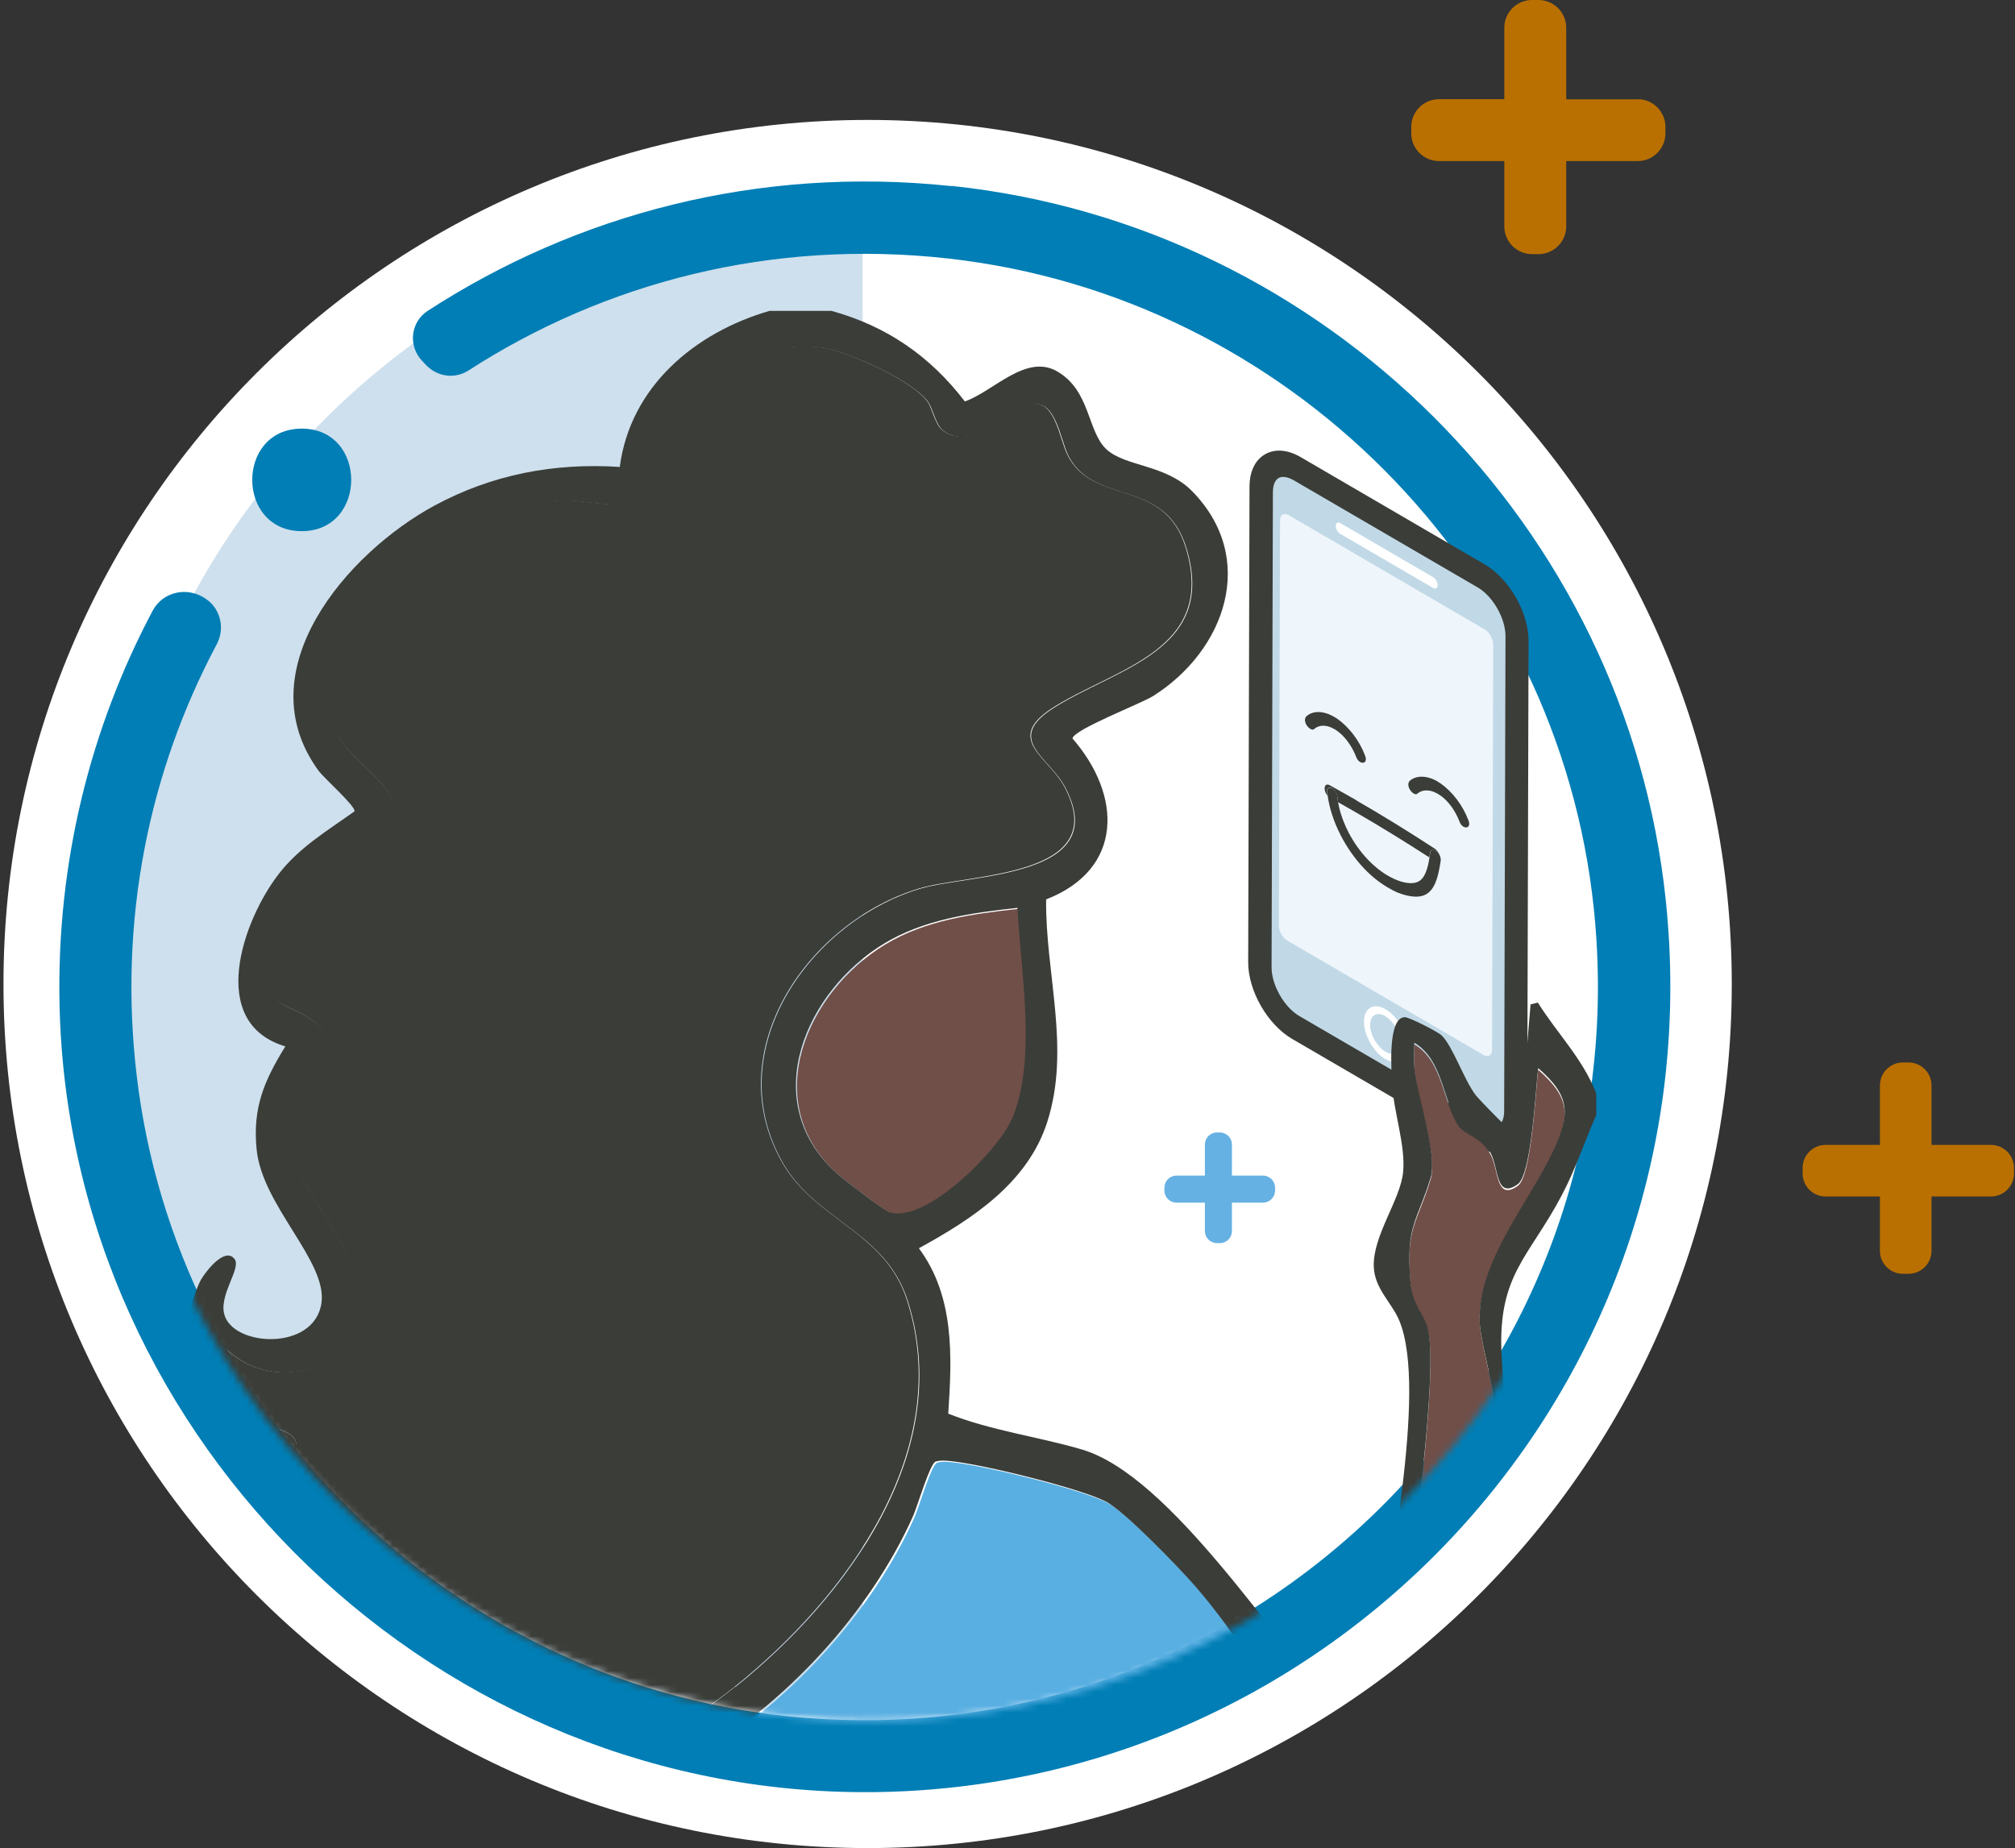 <svg width="290" height="266" viewBox="0 0 290 266" fill="none" xmlns="http://www.w3.org/2000/svg">
<rect x="0" y="0" width="290" height="266" fill="#333333" stroke="none"/>
<path d="M124.869 266C193.556 266 249.238 210.318 249.238 141.631C249.238 72.944 193.556 17.262 124.869 17.262C56.182 17.262 0.5 72.944 0.5 141.631C0.5 210.318 56.182 266 124.869 266Z" fill="white"/>
<path d="M123.962 28.388C123.962 28.388 124.081 28.388 124.153 28.388V247.043C124.153 247.043 124.033 247.043 123.962 247.043C63.58 247.043 14.634 198.097 14.634 137.715C14.634 77.334 63.58 28.388 123.962 28.388Z" fill="#CEE0ED"/>
<path d="M136.974 26.789C109.087 23.828 82.919 30.871 61.55 44.743C59.067 46.367 58.709 49.805 60.763 51.954C60.906 52.097 61.049 52.264 61.192 52.407C62.792 54.198 65.371 54.628 67.4 53.339C87.002 40.684 110.997 34.333 136.592 37.222C185.275 42.714 224.24 81.966 229.373 130.672C236.44 197.763 180.189 254.038 113.122 246.995C64.606 241.909 25.402 203.254 19.672 154.811C16.998 132.272 21.511 110.927 31.204 92.71C32.374 90.513 31.777 87.72 29.748 86.287C29.724 86.287 29.7 86.239 29.652 86.215C27.05 84.377 23.469 85.093 21.964 87.911C13.011 104.791 8.116 124.154 8.57 144.663C9.979 207.982 63.437 259.172 126.779 257.93C193.727 256.617 246.97 198.241 239.735 129.526C234.077 75.71 190.814 32.471 137.022 26.765L136.974 26.789Z" fill="#007EB5"/>
<path d="M43.429 76.45C52.907 76.45 52.931 61.695 43.429 61.695C33.926 61.695 33.926 76.45 43.429 76.45Z" fill="#007EB5"/>
<mask id="mask0_8773_3043" style="mask-type:luminance" maskUnits="userSpaceOnUse" x="16" y="30" width="218" height="218">
<path d="M125.227 247.759C185.224 247.759 233.862 199.121 233.862 139.124C233.862 79.127 185.224 30.489 125.227 30.489C65.23 30.489 16.592 79.127 16.592 139.124C16.592 199.121 65.23 247.759 125.227 247.759Z" fill="white"/>
</mask>
<g mask="url(#mask0_8773_3043)">
<path d="M215.358 153.808L183.15 136.044L183.723 72.415L215.716 91.134L215.358 153.808Z" fill="#EEF5FB"/>
<path d="M32.446 194.038C31.467 198.217 34.141 202.968 37.818 204.902C39.25 205.666 42.474 205.809 42.664 207.934C42.832 209.582 40.516 211.778 39.776 213.426C36.839 219.944 35.669 225.889 38.2 232.789C49.66 264.185 83.588 260.58 105.768 242.745C121.813 229.828 137.475 208.746 130.527 187.114C127.352 177.206 117.348 175.678 112.573 167.321C103.381 151.229 116.369 132.63 132.366 127.855C139.529 125.706 160.277 126.327 153.138 113.147C150.893 108.969 144.495 106.39 151.466 101.902C160.491 96.124 175.151 93.665 170.663 78.862C167.559 68.619 157.364 72.893 153.639 65.491C152.493 63.247 151.777 57.087 148.243 58.281C145.044 59.355 139.6 65.133 135.541 61.838C134.61 61.074 134.156 58.782 133.512 57.851C131.435 54.771 121.55 50.33 117.825 49.948C107.726 48.922 96.6 55.774 94.547 65.969C94.284 67.21 94.69 68.667 94.403 70.004C93.448 74.397 84.423 71.914 81.224 71.986C67.543 72.296 42.879 88.675 48.013 104.552C49.994 110.64 61.717 114.246 54.149 120.955C47.702 126.685 41.041 128.261 39.608 138.909C38.701 145.666 40.85 143.995 44.67 146.669C50.329 150.632 43.858 154.62 42.497 158.559C38.176 170.998 54.578 178.209 50.734 190.385C48.156 198.575 38.08 199.625 32.374 194.038H32.446Z" fill="#3B3D38"/>
<path d="M120.38 168.826C121.335 169.709 127.423 174.365 128.211 174.627C133.392 176.275 143.874 165.746 145.784 161.209C149.413 152.614 147.025 139.936 146.572 130.815C139.958 131.532 133.13 132.463 127.352 135.972C116.13 142.801 109.206 158.511 120.356 168.826H120.38Z" fill="#704F48"/>
<path d="M199.385 146.287C200.603 147.003 201.582 148.722 201.582 150.107C201.582 151.492 200.579 152.089 199.385 151.372C198.191 150.656 197.189 148.937 197.189 147.528C197.189 146.12 198.191 145.547 199.385 146.263V146.287Z" fill="#C1D9E6"/>
<path d="M212.827 83.661C215.31 85.117 217.34 88.651 217.34 91.54L217.149 159.92C217.149 162.809 215.095 163.979 212.612 162.522L186.134 147.099C183.651 145.642 181.622 142.109 181.622 139.22L181.813 70.84C181.813 67.951 183.866 66.781 186.349 68.237L212.827 83.661ZM214.737 151.134L214.904 92.781C214.904 91.969 214.355 90.991 213.663 90.585L185.489 74.158C184.797 73.752 184.224 74.087 184.224 74.874L184.057 133.227C184.057 134.039 184.606 135.018 185.298 135.4L213.472 151.826C214.164 152.232 214.737 151.898 214.737 151.11M199.385 152.423C201.08 153.426 202.489 152.614 202.489 150.632C202.489 148.651 201.104 146.239 199.409 145.26C197.714 144.281 196.305 145.069 196.305 147.051C196.305 149.033 197.69 151.444 199.385 152.447M192.915 75.304C192.557 75.089 192.246 75.257 192.246 75.686C192.246 76.116 192.533 76.641 192.915 76.856L206.237 84.616C206.596 84.831 206.906 84.663 206.906 84.234C206.906 83.804 206.62 83.279 206.237 83.064L192.915 75.304Z" fill="#C1D9E6"/>
<path d="M213.185 82.109C216.409 83.995 219.035 88.555 219.011 92.304L218.82 160.684C218.82 164.432 216.17 165.937 212.947 164.074L186.468 148.651C183.245 146.764 180.619 142.204 180.643 138.456L180.834 70.075C180.834 66.327 183.484 64.823 186.707 66.685L213.185 82.109ZM217.483 159.944L217.674 91.564C217.674 88.675 215.669 85.141 213.162 83.685L186.683 68.261C184.2 66.804 182.147 67.974 182.147 70.863L181.956 139.243C181.956 142.132 183.961 145.666 186.468 147.122L212.947 162.546C215.43 164.003 217.483 162.833 217.483 159.944Z" fill="#3B3D38"/>
<path d="M215.573 165.913C214.594 165.913 213.52 165.602 212.445 164.958L185.967 149.534C182.409 147.457 179.616 142.586 179.64 138.456L179.831 70.075C179.831 67.879 180.619 66.231 182.051 65.396C183.484 64.56 185.322 64.703 187.208 65.802L213.663 81.225C217.22 83.303 220.014 88.173 219.99 92.304L219.799 160.684C219.799 162.881 219.011 164.528 217.578 165.364C216.958 165.722 216.265 165.889 215.549 165.889L215.573 165.913ZM184.678 68.643C184.415 68.643 184.2 68.691 184.009 68.81C183.484 69.12 183.197 69.861 183.197 70.863L183.006 139.244C183.006 141.774 184.821 144.974 186.994 146.239L213.472 161.663C214.331 162.164 215.143 162.284 215.668 161.973C216.194 161.663 216.48 160.923 216.48 159.92L216.671 91.54C216.671 89.009 214.857 85.809 212.66 84.544L186.182 69.12C185.633 68.81 185.107 68.643 184.654 68.643H184.678Z" fill="#3B3D38"/>
<path d="M199.934 256.688C199.6 256.139 190.885 250.6 189.309 249.239C182.529 243.366 178.088 235.176 172.286 228.539C169.97 225.889 162.067 217.675 159.369 216.291C155.525 214.333 141.797 210.99 137.379 210.513C136.615 210.417 135.589 210.298 134.873 210.537C134.037 210.823 132.27 216.887 131.649 218.32C119.473 245.729 83.038 272.47 52.597 257.572C44.646 253.68 37.077 244.273 33.663 234.627C33.52 234.818 33.401 235.009 33.257 235.2C30.965 242.124 29.413 248.929 30.201 257.07C30.512 260.365 30.989 263.684 31.538 267.027C39.441 277.675 48.705 287.369 58.971 295.463C66.015 298.447 73.273 300.906 80.746 302.458C89.604 304.297 98.629 305.156 107.535 306.78C116.44 308.403 124.797 311.555 133.607 313.56C133.918 313.632 134.252 313.704 134.586 313.775C139.242 312.51 143.898 311.173 148.553 309.788C148.362 299.45 149.174 285.745 150.893 276.386C151.251 274.404 154.522 260.532 155.071 259.864C155.549 259.291 156.814 259.1 157.029 260.031C157.292 261.129 156.098 265.331 156.146 266.907C156.217 268.483 160.443 272.494 161.733 274.142C163.261 276.123 167.988 283.405 169.325 284.384C172.19 286.485 181.597 283.477 184.654 281.83C191.625 278.057 198.406 267.48 199.767 259.744C199.91 258.861 200.34 257.429 199.886 256.688H199.934Z" fill="#59AFE2"/>
<path d="M203.038 262.968C201.295 270.966 195.875 278.75 189.405 283.668C192.867 285.912 196.162 288.586 199.719 290.64C204.662 293.505 207.431 296.274 211.92 290.998C229.23 270.656 220.205 248.475 217.244 224.934C216.265 217.198 215.955 209.271 215.024 201.488C214.618 198.097 212.971 192.845 212.947 189.884C212.899 181.623 220.157 173.195 223.547 165.865C226.007 160.612 226.031 158.034 221.375 153.975C221.017 156.935 220.42 169.303 218.438 170.688C215.286 172.932 215.692 168.396 214.57 166.271C213.138 163.525 210.917 163.501 209.891 162.045C207.742 158.965 207.694 152.709 203.54 150.322C203.54 151.611 203.468 152.9 203.587 154.19C204.017 158.081 206.906 166.414 205.903 169.733C203.993 176.06 202.274 176.609 202.99 184.655C203.301 188.284 205.02 189.406 205.521 191.555C207.002 198.073 203.253 223.835 202.489 232.311C202.155 236.012 199.696 250.099 201.176 252.486C201.892 253.656 204.399 252.964 204.614 256.426C204.662 257.19 204.065 258.407 204.304 258.789C204.805 259.649 209.031 260.556 208.816 263.206C208.554 266.645 203.444 262.562 203.014 262.944L203.038 262.968Z" fill="#704F48"/>
<path d="M229.731 160.541V157.389C227.821 152.423 224.096 148.722 221.327 144.305L220.276 144.568L218.701 163.692C218.342 163.955 212.875 158.249 212.421 157.676C210.702 155.455 209.055 150.489 207.455 149.009C206.906 148.483 202.775 146.382 202.179 146.406C199.648 146.454 200.268 154.166 200.364 156.1C200.579 160.087 202.298 164.814 201.94 168.682C201.558 172.693 197.571 177.827 197.714 182.291C197.809 185.515 200.388 187.568 201.415 190.147C205.545 200.318 199.337 227.99 198.263 239.951C197.857 244.607 200.054 254.325 193.273 247.019C183.77 236.8 168.538 212.399 155.692 208.626C149.485 206.788 142.656 205.929 136.472 203.469C137.022 195.256 137.404 186.613 132.246 179.665C139.911 175.463 147.909 170.282 150.726 161.472C154.117 150.871 150.44 140.199 150.559 129.454C161.733 125.109 161.494 114.484 154.355 106.295C154.451 105.029 164.216 101.281 165.959 100.183C176.393 93.593 181.048 80.318 171.546 70.672C167.75 66.828 161.948 67.186 159.226 64.656C156.456 62.053 156.958 56.203 152.111 53.434C147.622 50.879 142.943 56.371 138.86 57.779C133.87 51.261 127.615 46.94 119.664 44.743H110.758C100.038 47.847 90.703 55.63 89.198 67.21C79.767 66.59 70.838 68.285 62.529 72.773C49.947 79.578 35.287 96.53 45.864 110.951C46.7 112.073 51.188 116.036 51.021 116.776C47.153 119.546 43.07 121.957 40.11 125.801C34.905 132.534 29.772 147.242 41.065 150.608C38.009 155.575 36.337 159.442 36.934 165.459C37.746 173.553 47.081 181.504 46.27 187.496C45.315 194.611 33.21 193.871 32.231 188.977C31.658 186.135 34.738 182.506 33.759 181.217C32.446 179.498 29.915 182.626 29.079 183.939C28.076 185.539 27.957 187.353 26.907 188.833V198.264C28.673 203.302 31.037 206.907 35.74 209.581C34.332 213.903 32.016 218.034 31.634 222.642C30.559 235.32 41.113 251.889 52.382 257.405C82.824 272.303 119.234 245.562 131.435 218.153C132.055 216.744 133.822 210.68 134.658 210.369C135.374 210.131 136.401 210.25 137.165 210.346C141.582 210.823 155.31 214.166 159.154 216.123C161.852 217.508 169.755 225.698 172.071 228.372C177.873 235.009 182.338 243.199 189.095 249.072C190.67 250.433 199.385 255.972 199.719 256.521C200.149 257.285 199.743 258.718 199.6 259.577C198.239 267.289 191.434 277.89 184.487 281.662C181.43 283.31 172.023 286.318 169.158 284.217C167.821 283.238 163.118 275.956 161.566 273.974C160.277 272.303 156.051 268.316 155.979 266.74C155.907 265.14 157.125 260.962 156.862 259.864C156.647 258.933 155.382 259.124 154.905 259.697C154.355 260.341 151.084 274.237 150.726 276.219C148.983 285.65 148.172 299.45 148.386 309.812C150.487 309.191 152.612 308.547 154.713 307.902C154.522 295.821 154.713 283.644 155.31 271.611C158.534 274.452 164.264 286.414 167.487 287.99C172 290.21 179.091 287.918 183.746 286.915C189.906 289.589 196.544 293.911 202.632 296.346C209.15 298.949 210.893 299.354 215.835 294.173C229.397 279.92 228.084 270.011 225.457 251.531C222.831 233.075 216.958 213.449 216.098 194.874C215.573 183.461 220.038 181.002 224.741 172.097C226.723 168.372 228.012 164.385 229.707 160.565L229.731 160.541ZM145.617 161.066C143.707 165.578 133.225 176.132 128.044 174.484C127.232 174.221 121.144 169.566 120.213 168.682C109.063 158.392 115.963 142.658 127.209 135.829C132.987 132.32 139.815 131.388 146.429 130.672C146.882 139.793 149.27 152.471 145.641 161.066H145.617ZM105.792 242.793C83.611 260.628 49.684 264.257 38.224 232.837C35.693 225.936 36.863 219.967 39.799 213.473C40.54 211.826 42.855 209.629 42.688 207.982C42.474 205.833 39.274 205.69 37.842 204.95C34.165 203.016 31.491 198.264 32.469 194.086C38.176 199.649 48.251 198.599 50.83 190.433C54.65 178.257 38.271 171.046 42.593 158.607C43.954 154.667 50.424 150.656 44.766 146.717C40.945 144.043 38.797 145.69 39.704 138.957C41.136 128.308 47.798 126.756 54.244 121.002C61.789 114.293 50.066 110.712 48.108 104.6C42.975 88.722 67.615 72.344 81.319 72.033C84.519 71.962 93.544 74.445 94.499 70.052C94.785 68.714 94.403 67.258 94.642 66.016C96.695 55.822 107.821 48.969 117.921 49.996C121.646 50.378 131.506 54.819 133.607 57.899C134.252 58.854 134.706 61.122 135.637 61.886C139.696 65.181 145.139 59.403 148.339 58.328C151.872 57.135 152.612 63.295 153.735 65.539C157.483 72.941 167.654 68.667 170.758 78.909C175.247 93.712 160.563 96.172 151.562 101.95C144.59 106.414 150.989 109.017 153.233 113.195C160.372 126.398 139.624 125.778 132.461 127.902C116.465 132.678 103.476 151.277 112.668 167.369C117.443 175.726 127.423 177.23 130.623 187.162C137.571 208.817 121.932 229.9 105.864 242.793H105.792ZM212.923 189.621C212.923 192.558 214.57 197.835 215 201.225C215.931 209.008 216.265 216.935 217.22 224.671C220.181 248.213 229.23 270.393 211.896 290.735C207.407 296.012 204.638 293.242 199.695 290.377C196.138 288.324 192.843 285.65 189.381 283.405C195.851 278.487 201.271 270.727 203.014 262.705C203.444 262.323 208.553 266.382 208.816 262.968C209.031 260.318 204.805 259.41 204.303 258.551C204.089 258.169 204.662 256.951 204.614 256.187C204.375 252.725 201.892 253.417 201.176 252.248C199.695 249.836 202.155 235.773 202.489 232.072C203.253 223.573 207.001 197.835 205.521 191.317C205.02 189.144 203.301 188.046 202.99 184.416C202.298 176.37 203.993 175.797 205.903 169.494C206.906 166.175 204.017 157.843 203.587 153.951C203.444 152.662 203.516 151.372 203.539 150.083C207.694 152.471 207.742 158.75 209.89 161.806C210.917 163.286 213.138 163.31 214.57 166.032C215.692 168.181 215.286 172.693 218.438 170.449C220.42 169.04 221.017 156.697 221.375 153.736C226.03 157.771 226.007 160.35 223.547 165.626C220.133 172.932 212.899 181.384 212.947 189.645L212.923 189.621Z" fill="#3B3D38"/>
<path d="M191.745 113.458C192.199 113.72 192.461 114.293 192.485 114.771C192.485 114.986 192.533 115.224 192.581 115.463C192.819 116.943 193.416 118.543 194.18 120C195.613 122.674 197.666 124.846 199.791 126.064C200.364 126.398 200.961 126.661 201.534 126.852C202.847 127.258 204.065 127.282 204.781 126.327C205.306 125.587 205.569 124.512 205.736 123.414C205.784 123.151 205.808 122.912 205.855 122.65C205.927 122.292 206.285 122.268 206.62 122.459C206.691 122.483 206.739 122.53 206.811 122.578C206.978 122.721 207.097 122.889 207.193 123.08C207.336 123.39 207.384 123.7 207.336 123.963C207.049 125.778 206.691 127.592 205.569 128.499C204.518 129.359 202.823 129.12 201.224 128.499C200.746 128.308 200.292 128.07 199.815 127.783C198.645 127.115 197.475 126.207 196.377 125.061C193.607 122.172 191.602 118.209 191.076 114.532C191.052 114.317 191.029 114.102 191.005 113.911C190.957 113.41 191.387 113.267 191.769 113.481L191.745 113.458Z" fill="#3B3D38"/>
<path d="M195.159 115.177C198.932 117.349 202.68 119.665 206.453 122.125C206.763 122.339 207.049 122.698 207.169 123.08C207.073 122.912 206.954 122.721 206.787 122.578C206.739 122.53 206.667 122.483 206.596 122.459C206.262 122.268 205.903 122.292 205.832 122.65C205.784 122.912 205.76 123.151 205.712 123.414C202.179 121.122 198.669 118.973 195.135 116.92C194.276 116.418 193.416 115.941 192.581 115.463C192.533 115.224 192.509 115.01 192.485 114.771C192.438 114.293 192.175 113.72 191.745 113.458C191.363 113.243 190.933 113.386 190.981 113.887C190.981 114.102 191.029 114.317 191.053 114.508C190.408 113.816 190.527 112.55 191.387 113.028C192.652 113.72 193.894 114.437 195.159 115.153V115.177Z" fill="#3B3D38"/>
<path d="M206.882 112.479C207.025 112.574 207.192 112.67 207.336 112.765C209.007 113.935 210.535 115.917 211.347 118.09C211.681 118.949 211.156 119.283 210.631 118.997C210.392 118.854 210.177 118.615 210.034 118.209C209.461 116.705 208.41 115.224 207.216 114.437C207.121 114.365 207.001 114.293 206.906 114.246C205.76 113.577 204.685 113.625 203.969 114.246C203.85 114.365 203.659 114.317 203.468 114.222C203.253 114.102 203.038 113.864 202.895 113.625C202.584 113.076 202.656 112.622 202.895 112.383C203.826 111.571 205.354 111.595 206.858 112.455L206.882 112.479Z" fill="#3B3D38"/>
<path d="M192.008 103.167C192.151 103.263 192.318 103.358 192.461 103.454C194.132 104.624 195.661 106.605 196.472 108.778C196.807 109.661 196.281 109.972 195.756 109.685C195.517 109.542 195.302 109.303 195.159 108.897C194.586 107.393 193.512 105.913 192.342 105.125C192.246 105.053 192.127 104.982 192.031 104.934C190.885 104.265 189.811 104.313 189.095 104.958C188.975 105.053 188.784 105.029 188.593 104.91C188.378 104.791 188.164 104.552 188.02 104.337C187.71 103.788 187.782 103.334 188.02 103.096C188.951 102.26 190.479 102.284 191.984 103.167H192.008Z" fill="#3B3D38"/>
<path d="M244.63 72.606H240.165V68.141C240.165 67.186 239.401 66.398 238.422 66.398H238.016C237.061 66.398 236.273 67.163 236.273 68.141V72.606H232.19C231.235 72.606 230.447 73.37 230.447 74.349V74.755C230.447 75.71 231.211 76.498 232.19 76.498H236.273V80.581C236.273 81.536 237.037 82.324 238.016 82.324H238.422C239.377 82.324 240.165 81.56 240.165 80.581V76.498H244.63C245.585 76.498 246.373 75.734 246.373 74.755V74.349C246.373 73.394 245.609 72.606 244.63 72.606Z" fill="#66B1E3"/>
<path d="M181.765 169.208H177.3V164.743C177.3 163.788 176.536 163 175.557 163H175.151C174.196 163 173.408 163.764 173.408 164.743V169.208H169.326C168.371 169.208 167.583 169.972 167.583 170.951V171.356C167.583 172.311 168.347 173.099 169.326 173.099H173.408V177.182C173.408 178.137 174.172 178.925 175.151 178.925H175.557C176.512 178.925 177.3 178.161 177.3 177.182V173.099H181.765C182.72 173.099 183.508 172.335 183.508 171.356V170.951C183.508 169.995 182.744 169.208 181.765 169.208Z" fill="#66B1E3"/>
</g>
<path d="M286.532 164.791H277.984V156.243C277.984 154.405 276.504 152.924 274.665 152.924H273.877C272.039 152.924 270.559 154.405 270.559 156.243V164.791H262.751C260.913 164.791 259.433 166.271 259.433 168.109V168.897C259.433 170.736 260.913 172.216 262.751 172.216H270.559V180.023C270.559 181.862 272.039 183.342 273.877 183.342H274.665C276.504 183.342 277.984 181.862 277.984 180.023V172.216H286.532C288.37 172.216 289.85 170.736 289.85 168.897V168.109C289.85 166.271 288.37 164.791 286.532 164.791Z" fill="#BA7000"/>
<path d="M235.7 14.302H225.41V3.987C225.41 1.791 223.619 0 221.422 0H220.491C218.295 0 216.504 1.791 216.504 3.987V14.278H207.097C204.9 14.278 203.11 16.068 203.11 18.265V19.196C203.11 21.393 204.9 23.183 207.097 23.183H216.504V32.59C216.504 34.787 218.295 36.578 220.491 36.578H221.422C223.619 36.578 225.41 34.787 225.41 32.59V23.183H235.7C237.897 23.183 239.687 21.393 239.687 19.196V18.265C239.687 16.068 237.897 14.278 235.7 14.278V14.302Z" fill="#BA7000"/>
</svg>
